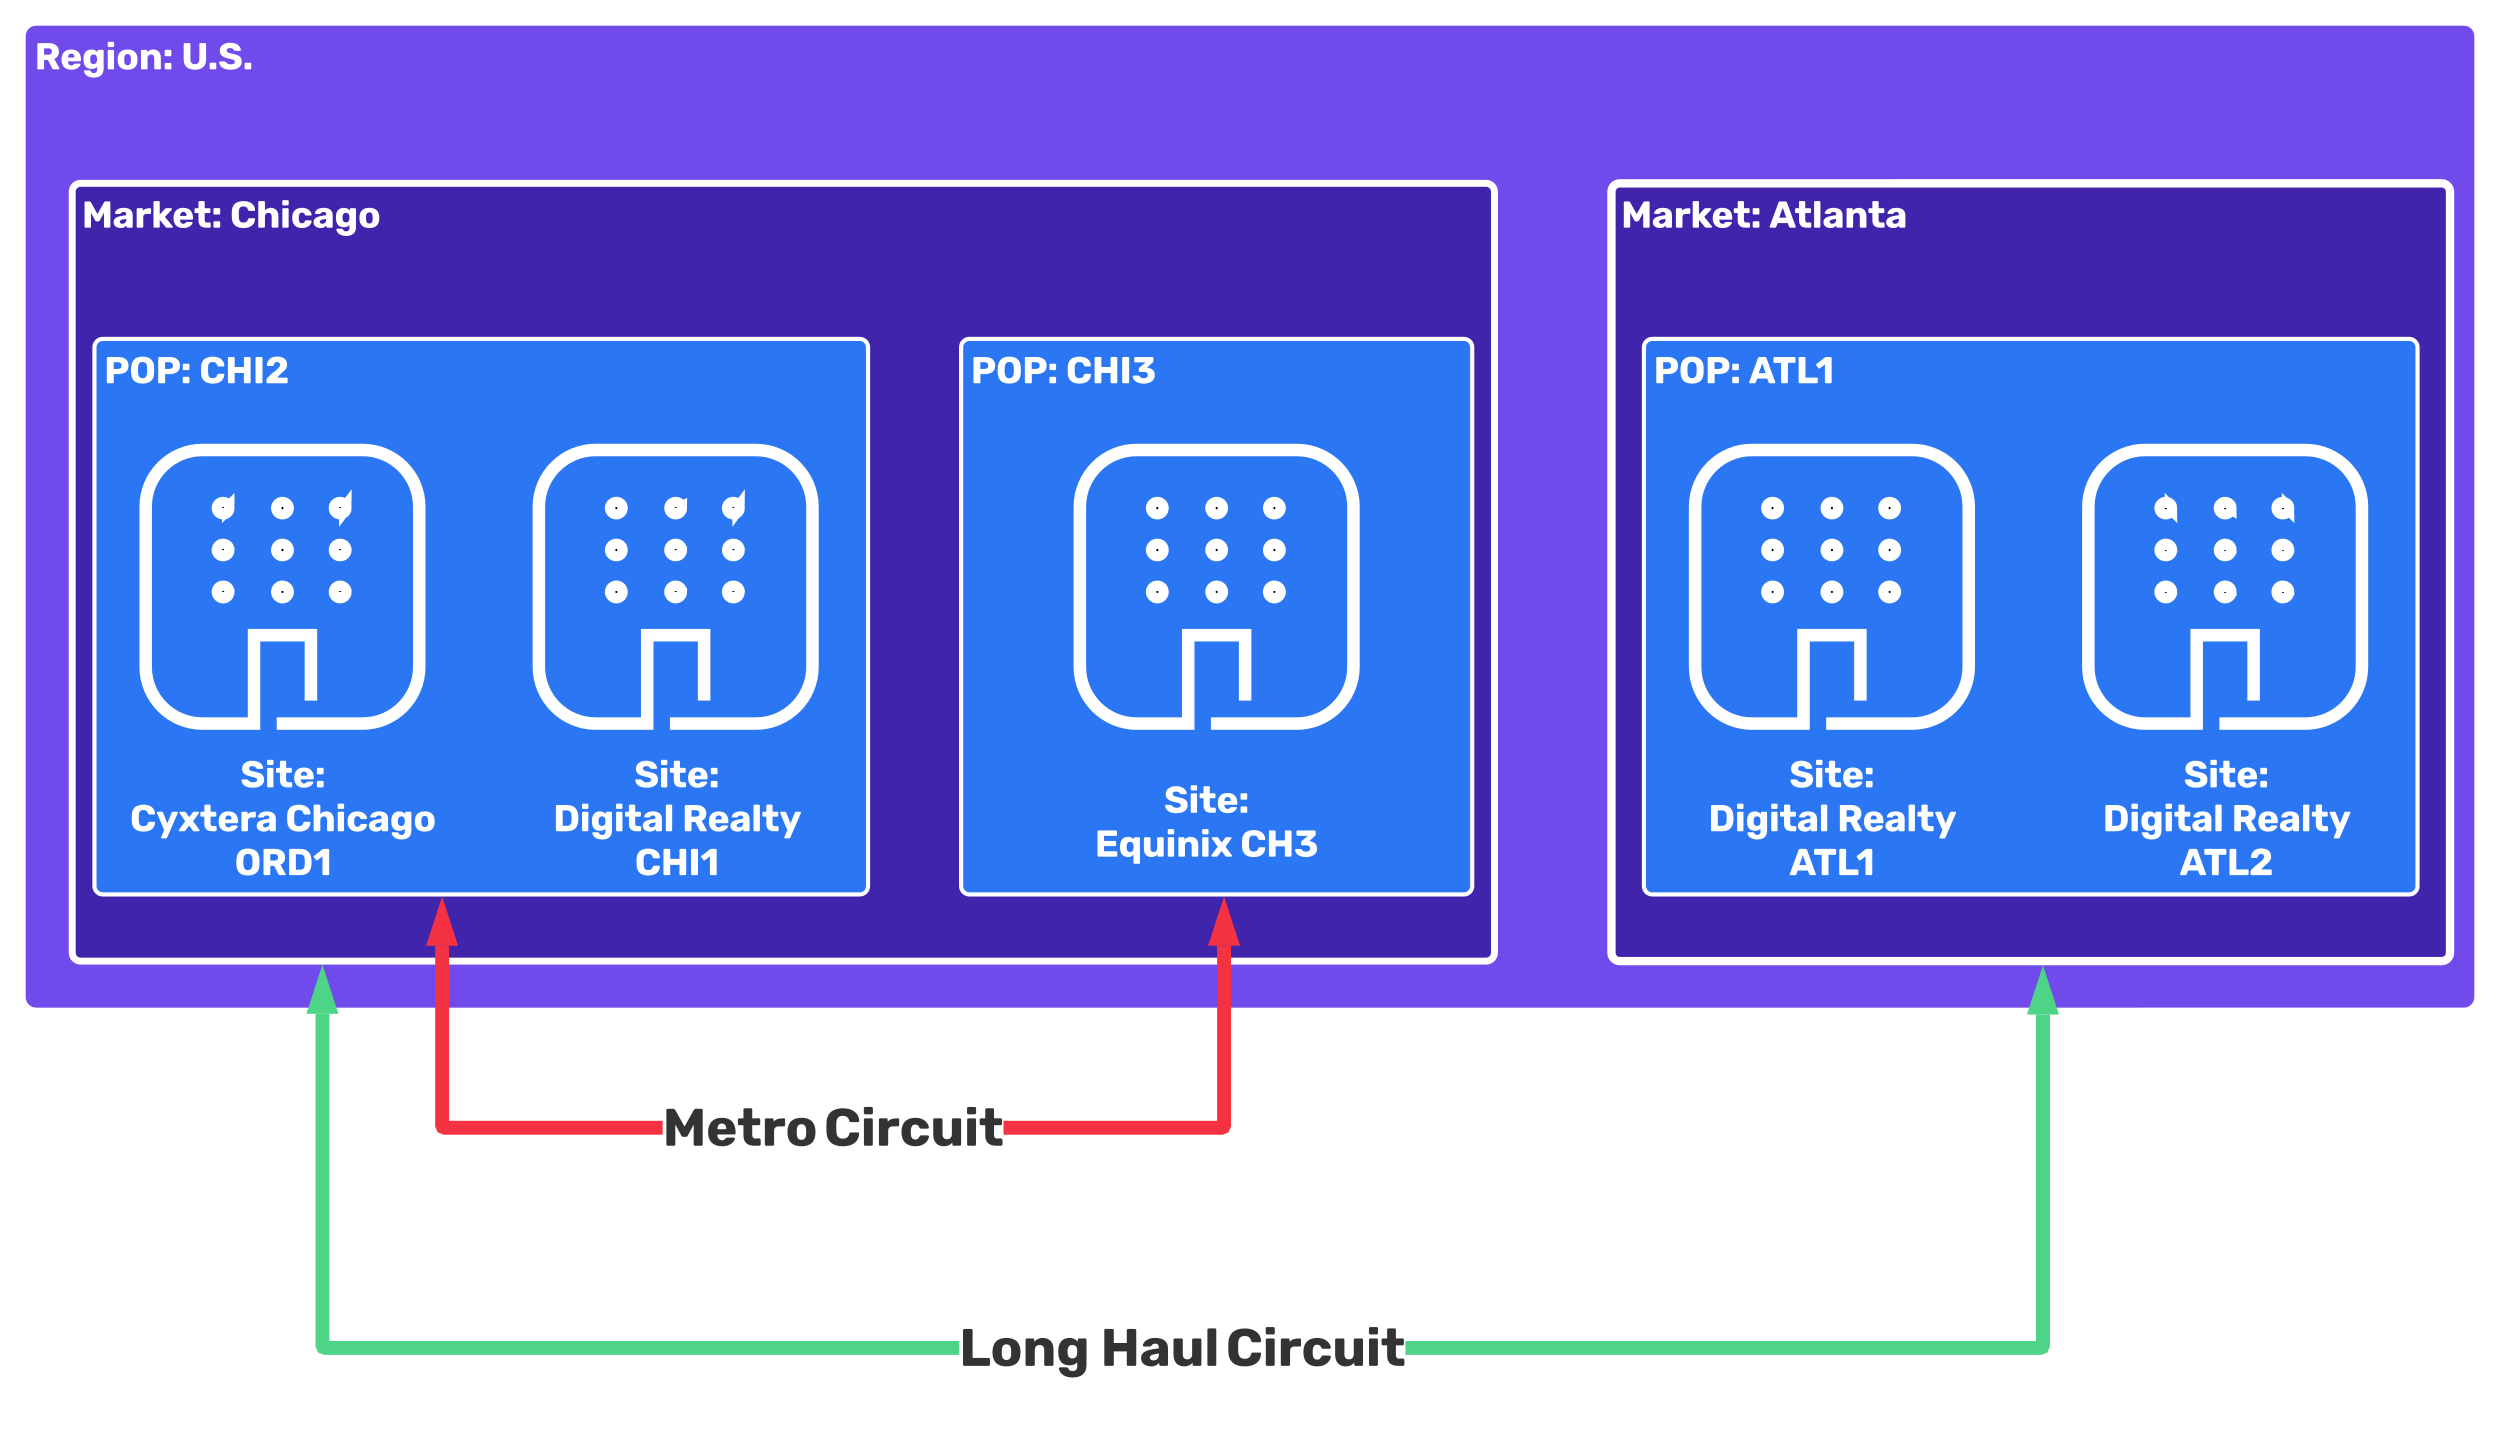 <svg xmlns="http://www.w3.org/2000/svg" xmlns:xlink="http://www.w3.org/1999/xlink" xmlns:lucid="lucid" width="1800" height="1043.88"><g transform="translate(-380 -1484)" lucid:page-tab-id="cDh7.5kMU4~D"><path d="M0 1296h3456v1360H0z" fill="#fff"/><path d="M400 1510c0-3.3 2.7-6 6-6h1748c3.3 0 6 2.7 6 6v692c0 3.3-2.7 6-6 6H406c-3.3 0-6-2.7-6-6z" stroke="#714aec" stroke-width="3" fill="#714aec"/><use xlink:href="#a" transform="matrix(1,0,0,1,405,1509) translate(0 24.933)"/><use xlink:href="#b" transform="matrix(1,0,0,1,405,1509) translate(105.52 24.933)"/><path d="M432 1622c0-3.3 2.7-6 6-6h1012c3.3 0 6 2.7 6 6v548c0 3.3-2.7 6-6 6H438c-3.3 0-6-2.7-6-6z" stroke="#fff" stroke-width="5" fill="#4124ac"/><use xlink:href="#c" transform="matrix(1,0,0,1,439,1623) translate(0 24.933)"/><use xlink:href="#d" transform="matrix(1,0,0,1,439,1623) translate(106.64 24.933)"/><path d="M448 1734c0-3.3 2.7-6 6-6h545c3.3 0 6 2.7 6 6v388c0 3.3-2.7 6-6 6H454c-3.3 0-6-2.7-6-6z" stroke="#fff" stroke-width="3" fill="#2b77f3"/><use xlink:href="#e" transform="matrix(1,0,0,1,455,1735) translate(0 24.933)"/><use xlink:href="#f" transform="matrix(1,0,0,1,455,1735) translate(68.507 24.933)"/><path d="M437.25 2026.97c0-3.3 2.7-6 6-6H723.5c3.3 0 6 2.7 6 6v62.67c0 3.3-2.7 6-6 6H443.25c-3.3 0-6-2.7-6-6z" stroke="#000" stroke-opacity="0" stroke-width="3" fill="#fff" fill-opacity="0"/><use xlink:href="#g" transform="matrix(1,0,0,1,442.25,2025.97) translate(110.807 24.933)"/><use xlink:href="#h" transform="matrix(1,0,0,1,442.25,2025.97) translate(31.38 56.533)"/><use xlink:href="#i" transform="matrix(1,0,0,1,442.25,2025.97) translate(143.273 56.533)"/><use xlink:href="#j" transform="matrix(1,0,0,1,442.25,2025.97) translate(106.62 88.133)"/><path d="M747.33 2026.97c0-3.3 2.7-6 6-6h228c3.32 0 6 2.7 6 6v92.8c0 3.3-2.68 6-6 6h-228c-3.3 0-6-2.7-6-6z" stroke="#000" stroke-opacity="0" stroke-width="3" fill="#fff" fill-opacity="0"/><use xlink:href="#g" transform="matrix(1,0,0,1,752.333,2025.97) translate(84.307 24.933)"/><use xlink:href="#k" transform="matrix(1,0,0,1,752.333,2025.97) translate(26.053 56.533)"/><use xlink:href="#l" transform="matrix(1,0,0,1,752.333,2025.97) translate(118.8 56.533)"/><use xlink:href="#m" transform="matrix(1,0,0,1,752.333,2025.97) translate(84.76 88.133)"/><path d="M1072 1734c0-3.3 2.7-6 6-6h356c3.3 0 6 2.7 6 6v388c0 3.3-2.7 6-6 6h-356c-3.3 0-6-2.7-6-6z" stroke="#fff" stroke-width="3" fill="#2b77f3"/><use xlink:href="#e" transform="matrix(1,0,0,1,1079,1735) translate(0 24.933)"/><use xlink:href="#n" transform="matrix(1,0,0,1,1079,1735) translate(68.507 24.933)"/><path d="M1128.75 2045.3c0-3.33 2.7-6 6-6h228c3.3 0 6 2.67 6 6v60.5c0 3.3-2.7 6-6 6h-228c-3.3 0-6-2.7-6-6z" stroke="#000" stroke-opacity="0" stroke-width="3" fill="#fff" fill-opacity="0"/><use xlink:href="#g" transform="matrix(1,0,0,1,1133.75,2044.287) translate(84.307 24.933)"/><use xlink:href="#o" transform="matrix(1,0,0,1,1133.75,2044.287) translate(34.6 56.533)"/><use xlink:href="#p" transform="matrix(1,0,0,1,1133.75,2044.287) translate(139.24 56.533)"/><path d="M870.23 1910.23c0 1.97-1.78 3.74-3.74 3.74-1.98 0-3.76-1.77-3.76-3.74 0-2.17 1.78-3.74 3.75-3.74 1.95 0 3.73 1.56 3.73 3.73zM827.48 1910.23c0 1.97-1.57 3.74-3.74 3.74-1.97 0-3.74-1.77-3.74-3.74 0-2.17 1.77-3.74 3.74-3.74 2.17 0 3.74 1.56 3.74 3.73zM911.8 1910.23c0 1.97-1.78 3.74-3.75 3.74-2.17 0-3.75-1.77-3.75-3.74 0-2.17 1.58-3.74 3.75-3.74 1.97 0 3.74 1.56 3.74 3.73zM870.23 1880.1c0 1.96-1.78 3.54-3.74 3.54-1.98 0-3.76-1.58-3.76-3.55 0-2.18 1.78-3.75 3.75-3.75 1.95 0 3.73 1.57 3.73 3.74zM827.48 1880.1c0 1.96-1.57 3.54-3.74 3.54-1.97 0-3.74-1.58-3.74-3.55 0-2.18 1.77-3.75 3.74-3.75 2.17 0 3.74 1.57 3.74 3.74zM911.8 1880.1c0 1.96-1.78 3.54-3.75 3.54-2.17 0-3.75-1.58-3.75-3.55 0-2.18 1.58-3.75 3.75-3.75 1.97 0 3.74 1.57 3.74 3.74zM870.23 1849.76c0 2.16-1.78 3.74-3.74 3.74-1.98 0-3.76-1.58-3.76-3.74 0-1.97 1.78-3.55 3.75-3.55 1.95 0 3.73 1.6 3.73 3.56zM827.48 1849.76c0 2.16-1.57 3.74-3.74 3.74-1.97 0-3.74-1.58-3.74-3.74 0-1.97 1.77-3.55 3.74-3.55 2.17 0 3.74 1.6 3.74 3.56zM911.8 1849.76c0 2.16-1.78 3.74-3.75 3.74-2.17 0-3.75-1.58-3.75-3.74 0-1.97 1.58-3.55 3.75-3.55 1.97 0 3.74 1.6 3.74 3.56z" stroke="#fff" stroke-width="9"/><path d="M886.97 1988.42v-47.07H846v63.62h-37.23c-22.45 0-40.77-18.32-40.77-40.77v-115.43c0-22.45 18.32-40.77 40.77-40.77H924.2c22.45 0 40.77 18.32 40.77 40.77v115.43c0 22.45-18.32 40.77-40.77 40.77h-61.85" stroke="#fff" stroke-width="9" fill-opacity="0"/><path d="M808.77 1808H924.2c27.18 0 40.77 13.6 40.77 40.77v115.43c0 27.18-13.6 40.77-40.77 40.77H808.77c-27.18 0-40.77-13.6-40.77-40.77v-115.43c0-27.18 13.6-40.77 40.77-40.77z" stroke="#000" stroke-opacity="0" fill="#fff" fill-opacity="0"/><path d="M587.12 1910.23c0 1.97-1.78 3.74-3.75 3.74-1.96 0-3.74-1.77-3.74-3.74 0-2.17 1.78-3.74 3.74-3.74 1.97 0 3.75 1.56 3.75 3.73zM544.37 1910.23c0 1.97-1.57 3.74-3.74 3.74-1.97 0-3.74-1.77-3.74-3.74 0-2.17 1.76-3.74 3.73-3.74 2.17 0 3.74 1.56 3.74 3.73zM628.68 1910.23c0 1.97-1.77 3.74-3.74 3.74-2.17 0-3.75-1.77-3.75-3.74 0-2.17 1.57-3.74 3.74-3.74 1.97 0 3.74 1.56 3.74 3.73zM587.12 1880.1c0 1.96-1.78 3.54-3.75 3.54-1.96 0-3.74-1.58-3.74-3.55 0-2.18 1.78-3.75 3.74-3.75 1.97 0 3.75 1.57 3.75 3.74zM544.37 1880.1c0 1.96-1.57 3.54-3.74 3.54-1.97 0-3.74-1.58-3.74-3.55 0-2.18 1.76-3.75 3.73-3.75 2.17 0 3.74 1.57 3.74 3.74zM628.68 1880.1c0 1.96-1.77 3.54-3.74 3.54-2.17 0-3.75-1.58-3.75-3.55 0-2.18 1.57-3.75 3.74-3.75 1.97 0 3.74 1.57 3.74 3.74zM587.12 1849.76c0 2.16-1.78 3.74-3.75 3.74-1.96 0-3.74-1.58-3.74-3.74 0-1.97 1.78-3.55 3.74-3.55 1.97 0 3.75 1.6 3.75 3.56zM544.37 1849.76c0 2.16-1.57 3.74-3.74 3.74-1.97 0-3.74-1.58-3.74-3.74 0-1.97 1.76-3.55 3.73-3.55 2.17 0 3.74 1.6 3.74 3.56zM628.68 1849.76c0 2.16-1.77 3.74-3.74 3.74-2.17 0-3.75-1.58-3.75-3.74 0-1.97 1.57-3.55 3.74-3.55 1.97 0 3.74 1.6 3.74 3.56z" stroke="#fff" stroke-width="9"/><path d="M603.86 1988.42v-47.07H562.9v63.62h-37.24c-22.45 0-40.77-18.32-40.77-40.77v-115.43c0-22.45 18.3-40.77 40.76-40.77H641.1c22.44 0 40.76 18.32 40.76 40.77v115.43c0 22.45-18.32 40.77-40.77 40.77h-61.86" stroke="#fff" stroke-width="9" fill-opacity="0"/><path d="M525.66 1808H641.1c27.17 0 40.76 13.6 40.76 40.77v115.43c0 27.18-13.6 40.77-40.77 40.77H525.65c-27.18 0-40.77-13.6-40.77-40.77v-115.43c0-27.18 13.58-40.77 40.76-40.77z" stroke="#000" stroke-opacity="0" fill="#fff" fill-opacity="0"/><path d="M1259.74 1910.23c0 1.97-1.77 3.74-3.74 3.74-1.97 0-3.74-1.77-3.74-3.74 0-2.17 1.77-3.74 3.74-3.74 1.97 0 3.74 1.56 3.74 3.73zM1217 1910.23c0 1.97-1.58 3.74-3.74 3.74-1.97 0-3.74-1.77-3.74-3.74 0-2.17 1.77-3.74 3.74-3.74 2.16 0 3.74 1.56 3.74 3.73zM1301.3 1910.23c0 1.97-1.77 3.74-3.74 3.74-2.17 0-3.74-1.77-3.74-3.74 0-2.17 1.57-3.74 3.74-3.74 1.97 0 3.74 1.56 3.74 3.73zM1259.74 1880.1c0 1.96-1.77 3.54-3.74 3.54-1.97 0-3.74-1.58-3.74-3.55 0-2.18 1.77-3.75 3.74-3.75 1.97 0 3.74 1.57 3.74 3.74zM1217 1880.1c0 1.96-1.58 3.54-3.74 3.54-1.97 0-3.74-1.58-3.74-3.55 0-2.18 1.77-3.75 3.74-3.75 2.16 0 3.74 1.57 3.74 3.74zM1301.3 1880.1c0 1.96-1.77 3.54-3.74 3.54-2.17 0-3.74-1.58-3.74-3.55 0-2.18 1.57-3.75 3.74-3.75 1.97 0 3.74 1.57 3.74 3.74zM1259.74 1849.76c0 2.16-1.77 3.74-3.74 3.74-1.97 0-3.74-1.58-3.74-3.74 0-1.97 1.77-3.55 3.74-3.55 1.97 0 3.74 1.6 3.74 3.56zM1217 1849.76c0 2.16-1.58 3.74-3.74 3.74-1.97 0-3.74-1.58-3.74-3.74 0-1.97 1.77-3.55 3.74-3.55 2.16 0 3.74 1.6 3.74 3.56zM1301.3 1849.76c0 2.16-1.77 3.74-3.74 3.74-2.17 0-3.74-1.58-3.74-3.74 0-1.97 1.57-3.55 3.74-3.55 1.97 0 3.74 1.6 3.74 3.56z" stroke="#fff" stroke-width="9"/><path d="M1276.48 1988.42v-47.07h-40.96v63.62h-37.23c-22.47 0-40.8-18.32-40.8-40.77v-115.43c0-22.45 18.33-40.77 40.8-40.77h115.4c22.47 0 40.8 18.32 40.8 40.77v115.43c0 22.45-18.33 40.77-40.8 40.77h-61.84" stroke="#fff" stroke-width="9" fill-opacity="0"/><path d="M1198.3 1808h115.4c27.2 0 40.8 13.6 40.8 40.77v115.43c0 27.18-13.6 40.77-40.8 40.77h-115.4c-27.2 0-40.8-13.6-40.8-40.77v-115.43c0-27.18 13.6-40.77 40.8-40.77z" stroke="#000" stroke-opacity="0" fill="#fff" fill-opacity="0"/><path d="M1540.25 1622c0-3.3 2.7-6 6-6H2138c3.3 0 6 2.7 6 6v548c0 3.3-2.7 6-6 6h-591.75c-3.3 0-6-2.7-6-6z" stroke="#fff" stroke-width="6" fill="#4124ac"/><use xlink:href="#c" transform="matrix(1,0,0,1,1547.25,1623) translate(0 24.933)"/><use xlink:href="#q" transform="matrix(1,0,0,1,1547.25,1623) translate(106.64 24.933)"/><path d="M1563.63 1734c0-3.3 2.68-6 6-6h545c3.3 0 6 2.7 6 6v388c0 3.3-2.7 6-6 6h-545c-3.32 0-6-2.7-6-6z" stroke="#fff" stroke-width="3" fill="#2b77f3"/><use xlink:href="#e" transform="matrix(1,0,0,1,1570.625,1735) translate(0 24.933)"/><use xlink:href="#r" transform="matrix(1,0,0,1,1570.625,1735) translate(68.507 24.933)"/><path d="M1862.96 2026.97c0-3.3 2.68-6 6-6h228c3.3 0 6 2.7 6 6v92.8c0 3.3-2.7 6-6 6h-228c-3.32 0-6-2.7-6-6z" stroke="#000" stroke-opacity="0" stroke-width="3" fill="#fff" fill-opacity="0"/><use xlink:href="#g" transform="matrix(1,0,0,1,1867.958,2025.97) translate(84.307 24.933)"/><use xlink:href="#k" transform="matrix(1,0,0,1,1867.958,2025.97) translate(26.053 56.533)"/><use xlink:href="#l" transform="matrix(1,0,0,1,1867.958,2025.97) translate(118.8 56.533)"/><use xlink:href="#s" transform="matrix(1,0,0,1,1867.958,2025.97) translate(81.373 88.133)"/><path d="M1985.85 1910.23c0 1.97-1.77 3.74-3.74 3.74-1.96 0-3.73-1.77-3.73-3.74 0-2.17 1.77-3.74 3.74-3.74 1.98 0 3.75 1.56 3.75 3.73zM1943.1 1910.23c0 1.97-1.57 3.74-3.73 3.74-1.97 0-3.74-1.77-3.74-3.74 0-2.17 1.77-3.74 3.74-3.74 2.16 0 3.74 1.56 3.74 3.73zM2027.4 1910.23c0 1.97-1.76 3.74-3.73 3.74-2.17 0-3.74-1.77-3.74-3.74 0-2.17 1.57-3.74 3.74-3.74 1.97 0 3.74 1.56 3.74 3.73zM1985.85 1880.1c0 1.96-1.77 3.54-3.74 3.54-1.96 0-3.73-1.58-3.73-3.55 0-2.18 1.77-3.75 3.74-3.75 1.98 0 3.75 1.57 3.75 3.74zM1943.1 1880.1c0 1.96-1.57 3.54-3.73 3.54-1.97 0-3.74-1.58-3.74-3.55 0-2.18 1.77-3.75 3.74-3.75 2.16 0 3.74 1.57 3.74 3.74zM2027.4 1880.1c0 1.96-1.76 3.54-3.73 3.54-2.17 0-3.74-1.58-3.74-3.55 0-2.18 1.57-3.75 3.74-3.75 1.97 0 3.74 1.57 3.74 3.74zM1985.85 1849.76c0 2.16-1.77 3.74-3.74 3.74-1.96 0-3.73-1.58-3.73-3.74 0-1.97 1.77-3.55 3.74-3.55 1.98 0 3.75 1.6 3.75 3.56zM1943.1 1849.76c0 2.16-1.57 3.74-3.73 3.74-1.97 0-3.74-1.58-3.74-3.74 0-1.97 1.77-3.55 3.74-3.55 2.16 0 3.74 1.6 3.74 3.56zM2027.4 1849.76c0 2.16-1.76 3.74-3.73 3.74-2.17 0-3.74-1.58-3.74-3.74 0-1.97 1.57-3.55 3.74-3.55 1.97 0 3.74 1.6 3.74 3.56z" stroke="#fff" stroke-width="9"/><path d="M2002.6 1988.42v-47.07h-40.97v63.62h-37.23c-22.46 0-40.78-18.32-40.78-40.77v-115.43c0-22.45 18.32-40.77 40.78-40.77h115.42c22.46 0 40.78 18.32 40.78 40.77v115.43c0 22.45-18.32 40.77-40.78 40.77h-61.85" stroke="#fff" stroke-width="9" fill-opacity="0"/><path d="M1924.4 1808h115.42c27.18 0 40.78 13.6 40.78 40.77v115.43c0 27.18-13.6 40.77-40.78 40.77H1924.4c-27.18 0-40.78-13.6-40.78-40.77v-115.43c0-27.18 13.6-40.77 40.78-40.77z" stroke="#000" stroke-opacity="0" fill="#fff" fill-opacity="0"/><path d="M1702.74 1910.23c0 1.97-1.77 3.74-3.74 3.74-1.97 0-3.74-1.77-3.74-3.74 0-2.17 1.77-3.74 3.74-3.74 1.97 0 3.74 1.56 3.74 3.73zM1660 1910.23c0 1.97-1.58 3.74-3.74 3.74-1.97 0-3.74-1.77-3.74-3.74 0-2.17 1.77-3.74 3.74-3.74 2.16 0 3.74 1.56 3.74 3.73zM1744.3 1910.23c0 1.97-1.77 3.74-3.74 3.74-2.17 0-3.74-1.77-3.74-3.74 0-2.17 1.57-3.74 3.74-3.74 1.97 0 3.74 1.56 3.74 3.73zM1702.74 1880.1c0 1.96-1.77 3.54-3.74 3.54-1.97 0-3.74-1.58-3.74-3.55 0-2.18 1.77-3.75 3.74-3.75 1.97 0 3.74 1.57 3.74 3.74zM1660 1880.1c0 1.96-1.58 3.54-3.74 3.54-1.97 0-3.74-1.58-3.74-3.55 0-2.18 1.77-3.75 3.74-3.75 2.16 0 3.74 1.57 3.74 3.74zM1744.3 1880.1c0 1.96-1.77 3.54-3.74 3.54-2.17 0-3.74-1.58-3.74-3.55 0-2.18 1.57-3.75 3.74-3.75 1.97 0 3.74 1.57 3.74 3.74zM1702.74 1849.76c0 2.16-1.77 3.74-3.74 3.74-1.97 0-3.74-1.58-3.74-3.74 0-1.97 1.77-3.55 3.74-3.55 1.97 0 3.74 1.6 3.74 3.56zM1660 1849.76c0 2.16-1.58 3.74-3.74 3.74-1.97 0-3.74-1.58-3.74-3.74 0-1.97 1.77-3.55 3.74-3.55 2.16 0 3.74 1.6 3.74 3.56zM1744.3 1849.76c0 2.16-1.77 3.74-3.74 3.74-2.17 0-3.74-1.58-3.74-3.74 0-1.97 1.57-3.55 3.74-3.55 1.97 0 3.74 1.6 3.74 3.56z" stroke="#fff" stroke-width="9"/><path d="M1719.48 1988.42v-47.07h-40.96v63.62h-37.23c-22.47 0-40.8-18.32-40.8-40.77v-115.43c0-22.45 18.33-40.77 40.8-40.77h115.4c22.47 0 40.8 18.32 40.8 40.77v115.43c0 22.45-18.33 40.77-40.8 40.77h-61.84" stroke="#fff" stroke-width="9" fill-opacity="0"/><path d="M1641.3 1808h115.4c27.2 0 40.8 13.6 40.8 40.77v115.43c0 27.18-13.6 40.77-40.8 40.77h-115.4c-27.2 0-40.8-13.6-40.8-40.77v-115.43c0-27.18 13.6-40.77 40.8-40.77z" stroke="#000" stroke-opacity="0" fill="#fff" fill-opacity="0"/><path d="M1579 2026.97c0-3.3 2.7-6 6-6h228c3.3 0 6 2.7 6 6v92.8c0 3.3-2.7 6-6 6h-228c-3.3 0-6-2.7-6-6z" stroke="#000" stroke-opacity="0" stroke-width="3" fill="#fff" fill-opacity="0"/><g><use xlink:href="#g" transform="matrix(1,0,0,1,1584,2025.97) translate(84.307 24.933)"/><use xlink:href="#k" transform="matrix(1,0,0,1,1584,2025.97) translate(26.053 56.533)"/><use xlink:href="#l" transform="matrix(1,0,0,1,1584,2025.97) translate(118.8 56.533)"/><use xlink:href="#t" transform="matrix(1,0,0,1,1584,2025.97) translate(84.373 88.133)"/></g><path d="M703.33 2291h153.8v10h-157.8l-4.24-1.76-1.77-4.25v-130.05h10zm563 4l-1.76 4.24-4.24 1.76h-157.8v-10h153.8v-126.05h10zM1265.97 2159.95h-9.27l4.63-14.27z" fill="#f53242"/><path d="M1272.85 2164.95h-23.03l11.5-35.45zM702.97 2159.95h-9.27l4.63-14.27z" fill="#f53242"/><path d="M709.85 2164.95h-23.03l11.5-35.45z" fill="#f53242"/><g><use xlink:href="#u" transform="matrix(1,0,0,1,857.126,2273.617) translate(0 35.322)"/><use xlink:href="#v" transform="matrix(1,0,0,1,857.126,2273.617) translate(116.14 35.322)"/></g><path d="M617.16 2449.5h453.54v10H613.16l-4.24-1.76-1.76-4.25v-239.55h10zm1238.8 4l-1.77 4.24-4.26 1.76H1391.9v-10h454.05v-235.05h10zM1855.58 2209.45h-9.27l4.65-14.27z" fill="#4dd486"/><path d="M1862.46 2214.45h-23.03l11.52-35.45zM616.8 2208.95h-9.28l4.64-14.27z" fill="#4dd486"/><path d="M623.68 2213.95h-23.04l11.52-35.45z" fill="#4dd486"/><g><use xlink:href="#w" transform="matrix(1,0,0,1,1070.703,2432.117) translate(0 35.322)"/><use xlink:href="#x" transform="matrix(1,0,0,1,1070.703,2432.117) translate(101.736 35.322)"/><use xlink:href="#v" transform="matrix(1,0,0,1,1070.703,2432.117) translate(191.922 35.322)"/></g><defs><path fill="#fff" d="M250-25c0 13-12 26-26 25H95C81 1 70-12 70-25v-650c0-14 11-25 25-25h272c161-2 278 74 278 228 1 99-54 163-124 194L658-32c9 15-4 32-18 32H507c-23 2-34-15-41-27L352-247H250v222zm209-449c-1-56-33-87-94-87H250v172h115c59 1 93-30 94-85" id="y"/><path fill="#fff" d="M524-154c34 5 22 39 5 63C486-30 407 11 299 10 127 9 28-93 38-279c8-158 98-251 260-251 178 0 264 109 261 291 0 14-11 25-25 25H214c-14 97 96 151 154 76 12-13 11-15 32-16h124zM298-421c-59 0-84 45-84 108 56-1 117 3 169-2 0-62-25-106-85-106" id="z"/><path fill="#fff" d="M575-14c-2 160-100 233-261 234-144-1-235-56-264-167-2-14 12-26 26-26h127c36 6 29 53 63 63 71 24 143-7 133-90v-67c-32 33-79 57-146 56C89-12 32-126 40-296c6-139 68-232 213-234 73-1 123 32 156 72-1-30-4-62 25-62h115c14-1 26 12 26 25v481zM307-396c-99-6-103 121-81 203 12 32 37 52 81 52 72-1 93-53 93-128s-21-126-93-127" id="A"/><path fill="#fff" d="M227-25c0 13-11 26-25 25H84C70 1 59-12 59-25v-470c0-14 11-25 25-25h118c14 0 25 11 25 25v470zm1-685c-5 41 18 115-25 115H83c-43-3-20-75-25-115-2-13 11-26 25-25h120c13-1 27 12 25 25" id="B"/><path fill="#fff" d="M571-260C571-78 483 9 305 10 128 9 40-79 40-260c0-180 92-270 265-270 174 0 266 90 266 270zm-355 0c-2 84 12 148 89 148 80 0 90-64 90-148 0-83-11-148-90-148-77 0-91 65-89 148" id="C"/><path fill="#fff" d="M234-25c1 13-12 26-25 25H84C70 1 59-12 59-25v-470c0-14 11-25 25-25h115c30-1 27 33 26 63 33-40 91-74 166-73 131 5 198 89 198 226v279c0 13-11 26-25 25H438c-13 1-26-12-25-25v-273c0-61-29-98-89-98-57 0-90 39-90 98v273" id="D"/><path fill="#fff" d="M235-375c0 13-12 26-26 25H82c-13 1-26-12-25-25v-121c-1-13 12-26 25-25h127c14-1 26 12 26 25v121zm0 350c0 13-12 26-26 25H82C69 1 56-12 57-25v-121c-1-13 12-26 25-25h127c14-1 26 12 26 25v121" id="E"/><g id="a"><use transform="matrix(0.027,0,0,0.027,0,0)" xlink:href="#y"/><use transform="matrix(0.027,0,0,0.027,18.24,0)" xlink:href="#z"/><use transform="matrix(0.027,0,0,0.027,34.08,0)" xlink:href="#A"/><use transform="matrix(0.027,0,0,0.027,50.987,0)" xlink:href="#B"/><use transform="matrix(0.027,0,0,0.027,58.613,0)" xlink:href="#C"/><use transform="matrix(0.027,0,0,0.027,74.907,0)" xlink:href="#D"/><use transform="matrix(0.027,0,0,0.027,92.053,0)" xlink:href="#E"/></g><path fill="#fff" d="M662-267C662-78 550 8 364 10 177 8 64-78 64-267v-408c0-14 11-25 25-25h129c14 0 26 11 26 25v407c-1 83 40 130 119 130 78-1 119-48 119-130v-407c-1-14 12-25 25-25h130c13 0 26 11 25 25v408" id="F"/><path fill="#fff" d="M231-25c1 13-12 26-25 25H79C65 1 54-12 54-25v-127c0-14 11-25 25-25h127c13 0 26 11 25 25v127" id="G"/><path fill="#fff" d="M633-209C633-53 495 10 331 10 166 10 47-51 29-191c0-11 11-22 22-21 48 2 107-5 147 5 30 37 60 73 133 73 63 0 117-15 117-67 0-41-30-49-68-63-146-41-335-50-333-235 2-184 219-248 399-193 84 26 151 82 163 177 0 11-9 22-21 21-50-2-108 5-151-4-21-12-18-39-45-52-48-29-168-23-160 47 8 67 77 67 145 84 138 33 256 56 256 210" id="H"/><g id="b"><use transform="matrix(0.027,0,0,0.027,0,0)" xlink:href="#F"/><use transform="matrix(0.027,0,0,0.027,18.96,0)" xlink:href="#G"/><use transform="matrix(0.027,0,0,0.027,26.453,0)" xlink:href="#H"/><use transform="matrix(0.027,0,0,0.027,44.133,0)" xlink:href="#G"/></g><path fill="#fff" d="M240-25c0 13-11 26-25 25H95C82 1 69-12 70-25v-650c-1-14 12-25 25-25 49 6 122-16 143 22l176 315 176-315c14-37 93-18 142-22 14-1 26 11 26 25v650c0 13-12 26-26 25H613c-14 1-26-12-26-25v-375L475-191c-8 28-50 23-87 23-19 1-28-12-35-23L240-400v375" id="I"/><path fill="#fff" d="M370-60c-31 42-81 70-155 70C110 7 26-45 26-145c0-155 190-166 337-188 2-57-12-89-70-88-38 0-60 16-73 41-6 9-14 13-25 13H83c-33-3-24-39-9-63 40-62 114-101 221-100 147 1 241 59 241 201v304c1 13-12 26-25 25H395c-28 0-26-31-25-60zM212-196c-48 35-7 96 50 92 73-5 107-51 103-132-49 10-122 16-153 40" id="J"/><path fill="#fff" d="M234-25c0 13-12 26-26 25H84C70 1 59-12 59-25v-470c0-13 11-26 25-25h115c30-1 27 34 26 65 38-48 102-65 192-65 14 0 27 11 25 25-6 44 20 128-25 128h-97c-54 0-86 32-86 86v256" id="K"/><path fill="#fff" d="M225-25c1 13-12 26-25 25H84C70 1 59-12 59-25v-660c0-14 11-25 25-25h116c13 0 26 11 25 25v335c51-55 99-112 152-165 42-11 104-2 154-5 19-2 31 28 14 39L365-287 570-38c17 13 5 39-15 38H418c-19 1-27-7-35-17L225-207v182" id="L"/><path fill="#fff" d="M443-112c0 41 17 112-25 112h-93C192-1 118-62 118-197v-192c-38-5-104 16-104-25 0-39-17-106 26-106h78v-165c-1-14 12-25 25-25h116c14 0 25 11 25 25v165h125c43 1 22 67 26 106 2 14-12 25-26 25H284v178c1 43 14 74 57 74 38 0 102-16 102 25" id="M"/><g id="c"><use transform="matrix(0.027,0,0,0.027,0,0)" xlink:href="#I"/><use transform="matrix(0.027,0,0,0.027,22.08,0)" xlink:href="#J"/><use transform="matrix(0.027,0,0,0.027,37.813,0)" xlink:href="#K"/><use transform="matrix(0.027,0,0,0.027,49.92,0)" xlink:href="#L"/><use transform="matrix(0.027,0,0,0.027,64.907,0)" xlink:href="#z"/><use transform="matrix(0.027,0,0,0.027,80.72,0)" xlink:href="#M"/><use transform="matrix(0.027,0,0,0.027,93.173,0)" xlink:href="#E"/></g><path fill="#fff" d="M646-252c11 0 23 9 21 21C656-64 531 10 357 10 168 10 54-80 48-261c-4-122-11-253 42-326 64-139 359-161 487-59 51 38 88 95 90 177 2 12-10 21-21 21H511c-21-1-26-8-32-26-16-64-52-92-123-92-82 0-119 45-122 132 1 91-13 224 35 270 37 35 120 39 165 10 21-13 36-37 45-72 5-18 12-25 32-26h135" id="N"/><path fill="#fff" d="M237-25c0 13-11 26-25 25H84C70 1 59-12 59-25v-660c0-14 11-25 25-25h128c14 0 25 11 25 25v223c35-39 86-68 158-68 132 5 200 88 201 226v279c0 13-11 26-25 25H442c-13 1-26-12-25-25v-273c0-60-29-98-88-98-57 0-92 38-92 98v273" id="O"/><path fill="#fff" d="M534-196c33 3 28 36 15 64C510-44 426 9 298 10 131 6 39-84 39-260c0-177 92-266 259-270 122 0 202 51 244 128 11 28 26 49 10 70-5 5-11 8-18 8H407c-36-1-34-56-59-64-12-9-28-13-47-13-85-3-89 89-85 177 4 65 24 103 85 105 57 3 66-38 89-72 4-3 10-5 17-5h127" id="P"/><g id="d"><use transform="matrix(0.027,0,0,0.027,0,0)" xlink:href="#N"/><use transform="matrix(0.027,0,0,0.027,18.72,0)" xlink:href="#O"/><use transform="matrix(0.027,0,0,0.027,36.053,0)" xlink:href="#B"/><use transform="matrix(0.027,0,0,0.027,43.68,0)" xlink:href="#P"/><use transform="matrix(0.027,0,0,0.027,59.413,0)" xlink:href="#J"/><use transform="matrix(0.027,0,0,0.027,75.147,0)" xlink:href="#A"/><use transform="matrix(0.027,0,0,0.027,92.053,0)" xlink:href="#C"/></g><path fill="#fff" d="M256-25c0 13-12 26-26 25H95C81 1 70-12 70-25v-650c0-14 11-25 25-25h280c163 2 275 69 275 231 0 161-113 223-275 225H256v219zm208-446c-1-55-32-90-94-90H253v179c100 0 217 17 211-89" id="Q"/><path fill="#fff" d="M516-20c-86 40-233 38-320 0C85-69 47-180 47-348c0-234 87-362 309-362 187 0 300 93 308 275 3 120 9 253-42 325-26 40-61 70-106 90zM233-351c0 119 14 217 123 217 111 0 124-100 124-217 0-116-11-218-124-215-111-1-123 97-123 215" id="R"/><g id="e"><use transform="matrix(0.027,0,0,0.027,0,0)" xlink:href="#Q"/><use transform="matrix(0.027,0,0,0.027,18.027,0)" xlink:href="#R"/><use transform="matrix(0.027,0,0,0.027,37.013,0)" xlink:href="#Q"/><use transform="matrix(0.027,0,0,0.027,55.04,0)" xlink:href="#E"/></g><path fill="#fff" d="M250-25c0 13-12 26-26 25H95C81 0 70-11 70-25v-650c0-14 11-25 25-25h129c14 0 26 11 26 25v241h246v-241c0-14 11-25 25-25h129c14 0 25 11 25 25v650c0 13-11 26-25 25H521c-14 1-25-12-25-25v-249H250v249" id="S"/><path fill="#fff" d="M255-25c0 13-12 26-26 25H95C81 1 70-12 70-25v-650c0-14 11-25 25-25h134c14 0 26 11 26 25v650" id="T"/><path fill="#fff" d="M606-126C600-82 626 0 580 0H67C27 0 45-59 41-96c2-21 10-34 25-49l104-102c83-66 152-112 208-179 46-51 28-141-53-141-57 0-82 39-92 86-4 15-17 22-34 23H74c-12 0-21-9-21-21 12-151 113-234 272-234 156 0 266 68 266 217 0 132-102 178-176 252l-92 93h257c14 0 28 11 26 25" id="U"/><g id="f"><use transform="matrix(0.027,0,0,0.027,0,0)" xlink:href="#N"/><use transform="matrix(0.027,0,0,0.027,18.72,0)" xlink:href="#S"/><use transform="matrix(0.027,0,0,0.027,38.587,0)" xlink:href="#T"/><use transform="matrix(0.027,0,0,0.027,47.227,0)" xlink:href="#U"/></g><g id="g"><use transform="matrix(0.027,0,0,0.027,0,0)" xlink:href="#H"/><use transform="matrix(0.027,0,0,0.027,17.68,0)" xlink:href="#B"/><use transform="matrix(0.027,0,0,0.027,25.307,0)" xlink:href="#M"/><use transform="matrix(0.027,0,0,0.027,37.76,0)" xlink:href="#z"/><use transform="matrix(0.027,0,0,0.027,53.6,0)" xlink:href="#E"/></g><path fill="#fff" d="M560-520c16 0 26 17 19 34L296 169c-5 11-13 22-30 21H156c-17 1-25-18-18-34l78-188C151-188 83-340 21-498c2-11 10-22 23-22h114c17-1 24 10 29 21l114 291 117-291c6-11 13-22 30-21h112" id="V"/><path fill="#fff" d="M567-38c12 15 1 38-17 38H422c-15 1-22-9-28-16L293-153C255-104 221-52 181-6c-4 4-10 6-18 6H38C20 1 9-23 21-38l167-229C136-342 83-414 32-490c-6-15 7-30 21-30h122c15-1 24 9 29 17l93 128c34-46 66-95 103-139 4-4 10-6 19-6h117c18-1 28 23 17 38L397-267" id="W"/><g id="h"><use transform="matrix(0.027,0,0,0.027,0,0)" xlink:href="#N"/><use transform="matrix(0.027,0,0,0.027,18.72,0)" xlink:href="#V"/><use transform="matrix(0.027,0,0,0.027,34.64,0)" xlink:href="#W"/><use transform="matrix(0.027,0,0,0.027,50.32,0)" xlink:href="#M"/><use transform="matrix(0.027,0,0,0.027,62.773,0)" xlink:href="#z"/><use transform="matrix(0.027,0,0,0.027,78.613,0)" xlink:href="#K"/><use transform="matrix(0.027,0,0,0.027,90.48,0)" xlink:href="#J"/></g><g id="i"><use transform="matrix(0.027,0,0,0.027,0,0)" xlink:href="#N"/><use transform="matrix(0.027,0,0,0.027,18.72,0)" xlink:href="#O"/><use transform="matrix(0.027,0,0,0.027,36.053,0)" xlink:href="#B"/><use transform="matrix(0.027,0,0,0.027,43.68,0)" xlink:href="#P"/><use transform="matrix(0.027,0,0,0.027,59.413,0)" xlink:href="#J"/><use transform="matrix(0.027,0,0,0.027,75.147,0)" xlink:href="#A"/><use transform="matrix(0.027,0,0,0.027,92.053,0)" xlink:href="#C"/></g><path fill="#fff" d="M669-350C669-117 583 0 360 0H95C81 1 70-12 70-25v-650c0-14 11-25 25-25h260c220 0 314 116 314 350zM250-144c90-1 191 13 220-56 23-55 18-150 15-225-3-89-45-130-135-131H250v412" id="X"/><path fill="#fff" d="M432-25c0 13-11 26-25 25H277c-13 1-26-12-25-25v-476L115-396c-13 10-27 5-35-6l-59-77c-8-13-4-27 7-36l230-178c37-15 101-3 149-7 14 0 25 11 25 25v650" id="Y"/><g id="j"><use transform="matrix(0.027,0,0,0.027,0,0)" xlink:href="#R"/><use transform="matrix(0.027,0,0,0.027,18.987,0)" xlink:href="#y"/><use transform="matrix(0.027,0,0,0.027,37.413,0)" xlink:href="#X"/><use transform="matrix(0.027,0,0,0.027,56.507,0)" xlink:href="#Y"/></g><path fill="#fff" d="M227-25c0 13-11 26-25 25H84C70 1 59-12 59-25v-660c0-14 11-25 25-25h118c14 0 25 11 25 25v660" id="Z"/><g id="k"><use transform="matrix(0.027,0,0,0.027,0,0)" xlink:href="#X"/><use transform="matrix(0.027,0,0,0.027,19.093,0)" xlink:href="#B"/><use transform="matrix(0.027,0,0,0.027,26.72,0)" xlink:href="#A"/><use transform="matrix(0.027,0,0,0.027,43.627,0)" xlink:href="#B"/><use transform="matrix(0.027,0,0,0.027,51.253,0)" xlink:href="#M"/><use transform="matrix(0.027,0,0,0.027,63.707,0)" xlink:href="#J"/><use transform="matrix(0.027,0,0,0.027,79.44,0)" xlink:href="#Z"/></g><g id="l"><use transform="matrix(0.027,0,0,0.027,0,0)" xlink:href="#y"/><use transform="matrix(0.027,0,0,0.027,18.24,0)" xlink:href="#z"/><use transform="matrix(0.027,0,0,0.027,34.08,0)" xlink:href="#J"/><use transform="matrix(0.027,0,0,0.027,49.813,0)" xlink:href="#Z"/><use transform="matrix(0.027,0,0,0.027,57.44,0)" xlink:href="#M"/><use transform="matrix(0.027,0,0,0.027,69.893,0)" xlink:href="#V"/></g><g id="m"><use transform="matrix(0.027,0,0,0.027,0,0)" xlink:href="#N"/><use transform="matrix(0.027,0,0,0.027,18.72,0)" xlink:href="#S"/><use transform="matrix(0.027,0,0,0.027,38.587,0)" xlink:href="#T"/><use transform="matrix(0.027,0,0,0.027,47.227,0)" xlink:href="#Y"/></g><path fill="#fff" d="M619-211C618-15 381 47 192-8 106-33 44-88 32-184c0-12 10-21 22-21 49 2 108-5 149 5 24 38 54 66 122 66 62 0 108-29 108-88 4-101-120-77-215-80-36 1-23-48-25-81-1-15 8-28 16-34l164-139H95c-43-4-19-77-25-119-2-14 12-25 25-25h460c43 1 21 70 26 110 2 14-8 26-16 33L413-416c119 16 206 70 206 205" id="aa"/><g id="n"><use transform="matrix(0.027,0,0,0.027,0,0)" xlink:href="#N"/><use transform="matrix(0.027,0,0,0.027,18.72,0)" xlink:href="#S"/><use transform="matrix(0.027,0,0,0.027,38.587,0)" xlink:href="#T"/><use transform="matrix(0.027,0,0,0.027,47.227,0)" xlink:href="#aa"/></g><path fill="#fff" d="M595-119C590-77 614 0 570 0H95C81 1 70-12 70-25v-650c0-14 11-25 25-25h467c44 4 20 78 25 119 2 14-11 25-25 25H243v135h297c42 3 20 73 25 113 2 13-11 26-25 25H243v139h327c14 0 27 11 25 25" id="ab"/><path fill="#fff" d="M572 165c0 13-11 26-25 25H425c-14 1-25-12-25-25V-57c-29 41-78 67-146 67C100 5 38-99 40-260c0-161 58-267 214-270 74-1 123 31 155 71-1-29-3-62 25-61h113c14 0 25 11 25 25v660zM308-396c-105 0-101 134-80 220 12 32 36 52 80 52 75 0 95-58 94-133 1-76-17-139-94-139" id="ac"/><path fill="#fff" d="M416-63c-34 46-88 73-166 73C120 6 55-80 54-216v-279c0-14 11-25 25-25h125c14 0 26 11 26 25v273c0 65 29 98 87 98 57 0 90-39 90-98v-273c0-14 11-25 25-25h125c14 0 25 11 25 25v470c0 13-11 26-25 25H441c-28 0-26-33-25-63" id="ad"/><g id="o"><use transform="matrix(0.027,0,0,0.027,0,0)" xlink:href="#ab"/><use transform="matrix(0.027,0,0,0.027,16.96,0)" xlink:href="#ac"/><use transform="matrix(0.027,0,0,0.027,33.787,0)" xlink:href="#ad"/><use transform="matrix(0.027,0,0,0.027,50.88,0)" xlink:href="#B"/><use transform="matrix(0.027,0,0,0.027,58.507,0)" xlink:href="#D"/><use transform="matrix(0.027,0,0,0.027,75.653,0)" xlink:href="#B"/><use transform="matrix(0.027,0,0,0.027,83.28,0)" xlink:href="#W"/></g><g id="p"><use transform="matrix(0.027,0,0,0.027,0,0)" xlink:href="#N"/><use transform="matrix(0.027,0,0,0.027,18.72,0)" xlink:href="#S"/><use transform="matrix(0.027,0,0,0.027,38.587,0)" xlink:href="#aa"/></g><path fill="#fff" d="M705-30c7 14-6 30-20 30H562c-17 1-28-11-32-21l-39-102H224c-16 38-26 82-47 115-5 5-13 8-24 8H30C17 0 5-15 10-30l235-642c5-15 18-29 39-28h148c21-1 34 13 39 28zM265-267h186l-93-264" id="ae"/><g id="q"><use transform="matrix(0.027,0,0,0.027,0,0)" xlink:href="#ae"/><use transform="matrix(0.027,0,0,0.027,18.213,0)" xlink:href="#M"/><use transform="matrix(0.027,0,0,0.027,30.667,0)" xlink:href="#Z"/><use transform="matrix(0.027,0,0,0.027,38.293,0)" xlink:href="#J"/><use transform="matrix(0.027,0,0,0.027,54.027,0)" xlink:href="#D"/><use transform="matrix(0.027,0,0,0.027,71.04,0)" xlink:href="#M"/><use transform="matrix(0.027,0,0,0.027,83.493,0)" xlink:href="#J"/></g><path fill="#fff" d="M406-25c0 13-11 26-25 25H249c-14 1-25-12-25-25v-518H46c-14 1-25-12-25-25v-107c0-14 11-25 25-25h538c14 0 25 11 25 25v107c0 13-11 26-25 25H406v518" id="af"/><path fill="#fff" d="M580-125C574-82 600 0 555 0H95C81 1 70-12 70-25v-650c0-14 11-25 25-25h132c14 0 25 11 25 25v524h303c14 0 27 12 25 26" id="ag"/><g id="r"><use transform="matrix(0.027,0,0,0.027,0,0)" xlink:href="#ae"/><use transform="matrix(0.027,0,0,0.027,17.2,0)" xlink:href="#af"/><use transform="matrix(0.027,0,0,0.027,34,0)" xlink:href="#ag"/><use transform="matrix(0.027,0,0,0.027,48,0)" xlink:href="#Y"/></g><g id="s"><use transform="matrix(0.027,0,0,0.027,0,0)" xlink:href="#ae"/><use transform="matrix(0.027,0,0,0.027,17.2,0)" xlink:href="#af"/><use transform="matrix(0.027,0,0,0.027,34,0)" xlink:href="#ag"/><use transform="matrix(0.027,0,0,0.027,49.92,0)" xlink:href="#U"/></g><g id="t"><use transform="matrix(0.027,0,0,0.027,0,0)" xlink:href="#ae"/><use transform="matrix(0.027,0,0,0.027,17.2,0)" xlink:href="#af"/><use transform="matrix(0.027,0,0,0.027,34,0)" xlink:href="#ag"/><use transform="matrix(0.027,0,0,0.027,48,0)" xlink:href="#Y"/></g><path fill="#333" d="M240-25c0 13-11 26-25 25H95C82 1 69-12 70-25v-650c-1-14 12-25 25-25 49 6 122-16 143 22l176 315 176-315c14-37 93-18 142-22 14-1 26 11 26 25v650c0 13-12 26-26 25H613c-14 1-26-12-26-25v-375L475-191c-8 28-50 23-87 23-19 1-28-12-35-23L240-400v375" id="ah"/><path fill="#333" d="M524-154c34 5 22 39 5 63C486-30 407 11 299 10 127 9 28-93 38-279c8-158 98-251 260-251 178 0 264 109 261 291 0 14-11 25-25 25H214c-14 97 96 151 154 76 12-13 11-15 32-16h124zM298-421c-59 0-84 45-84 108 56-1 117 3 169-2 0-62-25-106-85-106" id="ai"/><path fill="#333" d="M443-112c0 41 17 112-25 112h-93C192-1 118-62 118-197v-192c-38-5-104 16-104-25 0-39-17-106 26-106h78v-165c-1-14 12-25 25-25h116c14 0 25 11 25 25v165h125c43 1 22 67 26 106 2 14-12 25-26 25H284v178c1 43 14 74 57 74 38 0 102-16 102 25" id="aj"/><path fill="#333" d="M234-25c0 13-12 26-26 25H84C70 1 59-12 59-25v-470c0-13 11-26 25-25h115c30-1 27 34 26 65 38-48 102-65 192-65 14 0 27 11 25 25-6 44 20 128-25 128h-97c-54 0-86 32-86 86v256" id="ak"/><path fill="#333" d="M571-260C571-78 483 9 305 10 128 9 40-79 40-260c0-180 92-270 265-270 174 0 266 90 266 270zm-355 0c-2 84 12 148 89 148 80 0 90-64 90-148 0-83-11-148-90-148-77 0-91 65-89 148" id="al"/><g id="u"><use transform="matrix(0.038,0,0,0.038,0,0)" xlink:href="#ah"/><use transform="matrix(0.038,0,0,0.038,31.28,0)" xlink:href="#ai"/><use transform="matrix(0.038,0,0,0.038,53.682,0)" xlink:href="#aj"/><use transform="matrix(0.038,0,0,0.038,71.324,0)" xlink:href="#ak"/><use transform="matrix(0.038,0,0,0.038,88.324,0)" xlink:href="#al"/></g><path fill="#333" d="M646-252c11 0 23 9 21 21C656-64 531 10 357 10 168 10 54-80 48-261c-4-122-11-253 42-326 64-139 359-161 487-59 51 38 88 95 90 177 2 12-10 21-21 21H511c-21-1-26-8-32-26-16-64-52-92-123-92-82 0-119 45-122 132 1 91-13 224 35 270 37 35 120 39 165 10 21-13 36-37 45-72 5-18 12-25 32-26h135" id="am"/><path fill="#333" d="M227-25c0 13-11 26-25 25H84C70 1 59-12 59-25v-470c0-14 11-25 25-25h118c14 0 25 11 25 25v470zm1-685c-5 41 18 115-25 115H83c-43-3-20-75-25-115-2-13 11-26 25-25h120c13-1 27 12 25 25" id="an"/><path fill="#333" d="M534-196c33 3 28 36 15 64C510-44 426 9 298 10 131 6 39-84 39-260c0-177 92-266 259-270 122 0 202 51 244 128 11 28 26 49 10 70-5 5-11 8-18 8H407c-36-1-34-56-59-64-12-9-28-13-47-13-85-3-89 89-85 177 4 65 24 103 85 105 57 3 66-38 89-72 4-3 10-5 17-5h127" id="ao"/><path fill="#333" d="M416-63c-34 46-88 73-166 73C120 6 55-80 54-216v-279c0-14 11-25 25-25h125c14 0 26 11 26 25v273c0 65 29 98 87 98 57 0 90-39 90-98v-273c0-14 11-25 25-25h125c14 0 25 11 25 25v470c0 13-11 26-25 25H441c-28 0-26-33-25-63" id="ap"/><g id="v"><use transform="matrix(0.038,0,0,0.038,0,0)" xlink:href="#am"/><use transform="matrix(0.038,0,0,0.038,26.52,0)" xlink:href="#an"/><use transform="matrix(0.038,0,0,0.038,37.324,0)" xlink:href="#ak"/><use transform="matrix(0.038,0,0,0.038,54.324,0)" xlink:href="#ao"/><use transform="matrix(0.038,0,0,0.038,76.613,0)" xlink:href="#ap"/><use transform="matrix(0.038,0,0,0.038,100.829,0)" xlink:href="#an"/><use transform="matrix(0.038,0,0,0.038,111.633,0)" xlink:href="#aj"/></g><path fill="#333" d="M580-125C574-82 600 0 555 0H95C81 1 70-12 70-25v-650c0-14 11-25 25-25h132c14 0 25 11 25 25v524h303c14 0 27 12 25 26" id="aq"/><path fill="#333" d="M234-25c1 13-12 26-25 25H84C70 1 59-12 59-25v-470c0-14 11-25 25-25h115c30-1 27 33 26 63 33-40 91-74 166-73 131 5 198 89 198 226v279c0 13-11 26-25 25H438c-13 1-26-12-25-25v-273c0-61-29-98-89-98-57 0-90 39-90 98v273" id="ar"/><path fill="#333" d="M575-14c-2 160-100 233-261 234-144-1-235-56-264-167-2-14 12-26 26-26h127c36 6 29 53 63 63 71 24 143-7 133-90v-67c-32 33-79 57-146 56C89-12 32-126 40-296c6-139 68-232 213-234 73-1 123 32 156 72-1-30-4-62 25-62h115c14-1 26 12 26 25v481zM307-396c-99-6-103 121-81 203 12 32 37 52 81 52 72-1 93-53 93-128s-21-126-93-127" id="as"/><g id="w"><use transform="matrix(0.038,0,0,0.038,0,0)" xlink:href="#aq"/><use transform="matrix(0.038,0,0,0.038,22.364,0)" xlink:href="#al"/><use transform="matrix(0.038,0,0,0.038,45.447,0)" xlink:href="#ar"/><use transform="matrix(0.038,0,0,0.038,69.738,0)" xlink:href="#as"/></g><path fill="#333" d="M250-25c0 13-12 26-26 25H95C81 0 70-11 70-25v-650c0-14 11-25 25-25h129c14 0 26 11 26 25v241h246v-241c0-14 11-25 25-25h129c14 0 25 11 25 25v650c0 13-11 26-25 25H521c-14 1-25-12-25-25v-249H250v249" id="at"/><path fill="#333" d="M370-60c-31 42-81 70-155 70C110 7 26-45 26-145c0-155 190-166 337-188 2-57-12-89-70-88-38 0-60 16-73 41-6 9-14 13-25 13H83c-33-3-24-39-9-63 40-62 114-101 221-100 147 1 241 59 241 201v304c1 13-12 26-25 25H395c-28 0-26-31-25-60zM212-196c-48 35-7 96 50 92 73-5 107-51 103-132-49 10-122 16-153 40" id="au"/><path fill="#333" d="M227-25c0 13-11 26-25 25H84C70 1 59-12 59-25v-660c0-14 11-25 25-25h118c14 0 25 11 25 25v660" id="av"/><g id="x"><use transform="matrix(0.038,0,0,0.038,0,0)" xlink:href="#at"/><use transform="matrix(0.038,0,0,0.038,28.144,0)" xlink:href="#au"/><use transform="matrix(0.038,0,0,0.038,50.433,0)" xlink:href="#ap"/><use transform="matrix(0.038,0,0,0.038,74.649,0)" xlink:href="#av"/></g></defs></g></svg>